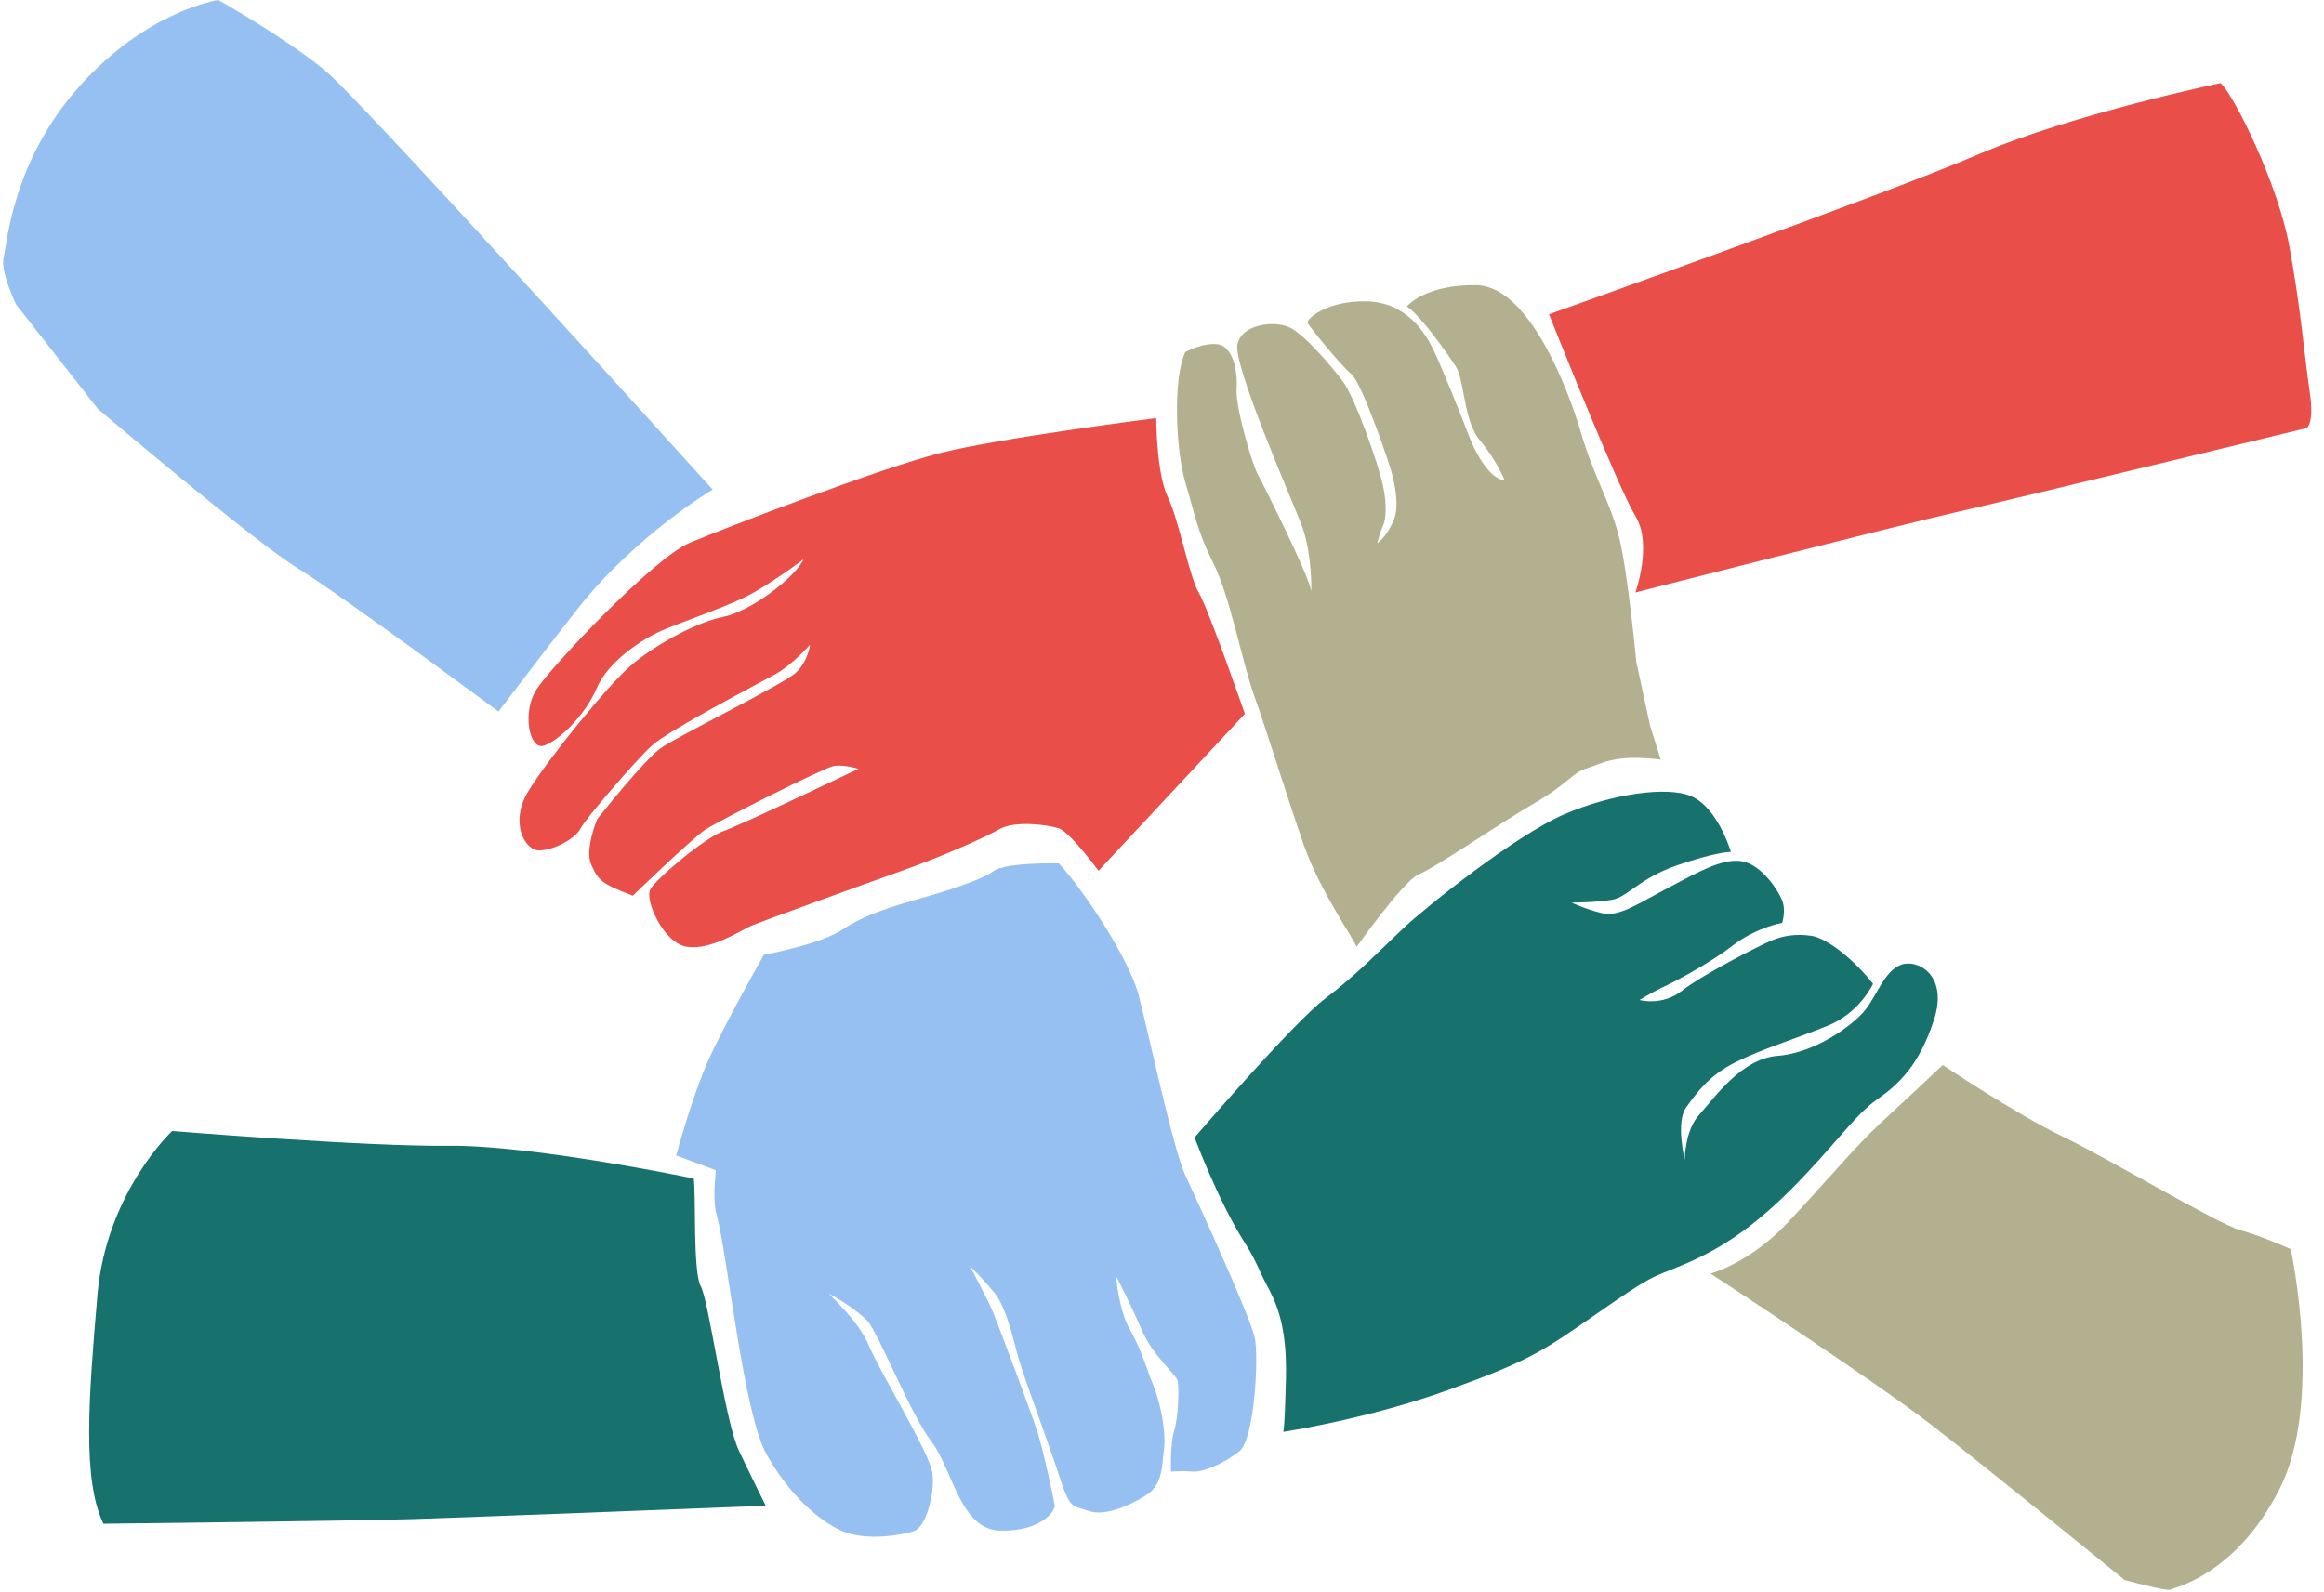 <?xml version="1.0" encoding="UTF-8" standalone="no"?><svg xmlns="http://www.w3.org/2000/svg" xmlns:xlink="http://www.w3.org/1999/xlink" fill="#000000" height="344.9" preserveAspectRatio="xMidYMid meet" version="1" viewBox="-0.7 0.0 503.5 344.9" width="503.5" zoomAndPan="magnify"><g id="change1_1"><path d="M293.2,205.2c0-0.8-7.9-12-11.4-22s-8.2-25.3-10.8-32.5c-2.6-7.3-5.3-21.8-8.9-28.8c-3.5-7-3.9-10.4-6-17.4 c-2.1-7-2.7-22.6,0-28.2c0,0,3.7-2.1,7-1.7s4.4,5.8,4.1,9.8c-0.2,3.9,3.3,16,4.6,18.4s10.8,21.3,11.6,25.3c0,0,0.2-8.3-2.1-14.3 s-14.9-34.7-13.9-39.2c1-4.5,8.1-5.1,11.2-3.7s8.9,8.1,11.6,11.7s7.7,17.9,8.7,22.5s0.6,7.7,0,8.9c-0.6,1.2-1.2,3.7-1.2,3.7 s1.7-1,3.3-4.4c1.7-3.3,0.4-8.3,0-10.2c-0.4-1.9-6.6-20.1-8.9-22c-2.3-1.9-9.1-10.3-9.5-11.1c-0.4-0.8,4.1-4.9,12.8-4.7 c8.7,0.2,12.8,7,14.5,10.6c1.7,3.5,6.2,14.7,7.7,18.7c1.5,3.9,4.6,9.3,7.7,9.5c0,0-1.9-4.6-5.4-8.7c-3.5-4.1-3.3-13.1-5.2-16 s-7.5-10.9-10.6-13c0,0,3.9-4.8,15.1-4.6s19.7,22,22.6,31.9c2.9,9.9,6.4,15.1,8.3,22.8s3.7,26.9,3.7,26.9l3,13.9l2.3,7.3 c-9.9-1.2-12.6,0.8-16,1.9c-3.3,1-3.7,3.1-11.6,7.7c-7.9,4.6-21.3,13.9-24.9,15.3C303.2,191.1,293.2,205.2,293.2,205.2z M417.9,308.9c12.9,10,41.7,33.5,41.7,33.5s9.3,2.5,9.9,2.1c0.5-0.4,14-2.9,23.6-21.7c9.7-18.8,2.5-52.1,2.5-52.1s-5.9-2.7-10.9-4.1 s-28.7-15.6-38.7-20.4c-10-4.8-25.8-15.4-25.8-15.4s-8.4,7.9-13.6,12.7c-5.2,4.8-12.4,13.4-20.4,21.9c-8.1,8.4-16.3,10.6-16.3,10.6 S405,298.9,417.9,308.9z" fill="#b2b08f"/></g><g id="change2_1"><path d="M258.1,246.5c0,0,21.4-24.9,28.3-30.1c6.9-5.2,12.1-10.7,17-15.3c4.9-4.6,24-19.9,34.7-24.6 c10.7-4.6,22.5-6.1,27.5-4c4.9,2,7.8,9.2,8.7,12.1c0,0-3.2,0-11.6,2.9s-10.7,6.9-14.2,7.5c-3.5,0.6-8.7,0.6-8.7,0.6s2.9,1.4,6.6,2.3 c3.8,0.9,8.1-2.3,14.7-5.7c6.6-3.5,11.8-6.4,15.9-5.5c4,0.9,7.5,6.1,8.4,8.4s0,4.9,0,4.9s-5.5,0.9-10.7,4.9c-5.2,4-13,8.1-15.5,9.2 c-2.4,1.2-4.7,2.6-4.7,2.6s4.9,1.4,9.2-2s17.3-10.1,19.7-11c2.3-0.9,4.9-1.4,8.4-0.9c3.5,0.6,9.2,5.2,13.3,10.4 c0,0-2.9,6.4-10.1,9.2c-7.2,2.9-13.9,4.9-19.7,7.8c-5.8,2.9-8.4,6.6-10.7,9.8s-0.3,11.3-0.3,11.3s0-6.4,3.2-9.8 c3.2-3.5,9-12.1,17-12.7s16.2-6.6,18.8-9.8c2.6-3.2,4.3-8.6,7.8-9.9c3.5-1.4,10.4,2.1,7.2,11.9c-3.2,9.8-7.5,13.9-12.4,17.3 c-4.9,3.5-9,9.8-18.5,19.4c-9.5,9.5-16.8,13.6-23.7,16.5s-5.8,1.7-17.9,10.1c-12.1,8.4-14.7,10.4-32.4,16.8 c-17.6,6.4-36.1,9.2-36.1,9.2s0.3,0.6,0.6-11.6c0.3-12.1-2.4-16.9-4.3-20.5c-1.7-3.2-2.1-5-5-9.5 C263.2,260.1,258.1,246.5,258.1,246.5z M96.5,248.3c-18.1,0.2-59.9-3.2-59.9-3.2s-14.3,13.3-16.2,35.6c-1.9,22.3-3.3,39.9,1.3,49.5 c0,0,53.9-0.6,67-1c13.1-0.4,76.5-2.9,76.5-2.9s-2.7-5.4-5.8-11.9c-3.1-6.5-6.5-32.6-8.3-35.7c-1.7-3.1-1-20.2-1.5-23.3 C149.7,255.4,114.6,248.1,96.5,248.3z" fill="#17726d"/></g><g id="change3_1"><path d="M249.8,90.6c0,0,0,11.9,2.5,17.1c2.5,5.2,4.6,17.1,6.7,20.7c2.1,3.5,10,26.3,10,26.3l-31.7,34 c0,0-6.1-8.3-8.6-9.2c-2.5-0.8-9.6-1.7-12.9,0.2c-3.3,1.9-12.9,6.1-21.1,9s-30.7,11.1-32.6,11.9c-1.9,0.8-8.6,5.3-13.8,4.6 c-5.2-0.6-9.4-10.2-8.1-12.5s11.9-11.3,16.1-12.7c4.2-1.5,29-13.4,29-13.4s-3.3-1-5.4-0.6c-2.1,0.4-24.6,11.7-27.8,13.8 c-3.1,2.1-15.7,14.3-15.7,14.3c-6.9-2.6-7.5-3.4-9-6.7c-1.5-3.3,1.3-9.9,1.3-9.9s10.2-12.9,13.8-15.4c3.5-2.5,26.5-13.8,29.2-16.3 c2.7-2.5,3.1-6.1,3.1-6.1s-3.8,4.4-7.7,6.5c-3.8,2.1-23,12.1-26.6,15.4s-14.4,15.9-15.4,17.9c-1,2.1-5.4,4.6-8.8,4.8 c-3.3,0.2-6.7-6.1-2.5-12.9c4.2-6.9,17.3-23,22.1-27.1c4.8-4.2,14-9.4,20-10.6c6.1-1.2,15.7-8.6,17.5-12.5c0,0-7.7,5.8-12.9,8.3 s-13.8,5.4-17.7,7.1c-4,1.7-11.7,6.6-14.2,12.5c-2.5,5.9-8.3,11.5-11.5,12.5c-3.1,1-4.8-7.3-1.5-12.3c3.3-5,25.3-28.4,33.2-31.7 c7.9-3.3,41.1-16.1,54.1-19.4S249.8,90.6,249.8,90.6z M423.1,111c11.9-2.7,75.8-18.2,75.8-18.2s1.9-0.5,0.8-7.9 c-1.1-7.3-1.9-17.9-4.4-31.5c-2.5-13.6-11.9-32.6-14.9-35.4c0,0-32,6.7-52.1,15.3c-20.1,8.7-93.4,34.8-93.4,34.8 s14.9,37.5,18.7,43.7s0,16.6,0,16.6S411.1,113.7,423.1,111z" fill="#ea4e49"/></g><g id="change4_1"><path d="M2.8,66c0,0-3.5-7.1-2.7-10.3S2,34.8,16.7,18.5S46.6,0,46.6,0S62,8.7,70.2,15.7s83.5,90.4,83.5,90.4 s-16.3,9.6-29,25.5c-7,8.9-17.4,22.6-17.4,22.6s-33.7-25-43.4-31c-9.8-6-43.4-34.6-43.4-34.6L2.8,66z M271.1,289.7 c-1.5-5.7-12.3-29.2-15-35c-2.7-5.9-8-31-10.1-39c-2.1-8-12-22.9-17.3-28.6c0,0-11.4-0.3-14.2,1.7c-2.7,2-11.1,4.6-16.2,6 c-5.1,1.5-11.5,3.3-16.4,6.6c-4.9,3.3-17.1,5.5-17.1,5.5s-8.4,14.8-12,22.8c-3.6,8-7,20.7-7,20.7l8.6,3.2c-0.4,3.9-0.5,7.4,0.2,9.8 c2.4,9.1,5.8,43,10.8,51.8c4.9,8.7,11.3,14.4,16.4,16.6c5.1,2.2,12.8,0.9,15.5,0c2.7-0.9,4.6-8.4,4-12.6 c-0.5-4.2-11.5-22.1-13.7-27.5c-2.2-5.5-9.1-11.5-8.6-11.3c0.5,0.2,5.8,3.3,8.2,5.8c2.4,2.6,9.3,20.2,13.9,26.2 c4.6,6,6.2,19.1,14.9,19.3c8.7,0.2,12-4.2,11.8-5.5c-0.2-1.3-2.2-10.8-3.6-15.5c-1.5-4.7-8.6-23.5-9.7-26.2 c-1.1-2.7-5.1-10.2-5.1-10.2s3.1,3.1,5.3,5.8c2.2,2.7,3.6,7.8,4.9,12.9c1.3,5.1,6.6,18.8,9.1,26.6s3,6.6,6.4,7.8 c3.5,1.3,8.9-1.1,12.4-3.3c3.5-2.2,3.5-5.5,4-10.2c0.5-4.7-1.3-11.3-2.4-13.9c-1.1-2.6-2.4-7.3-4.9-11.7c-2.6-4.4-3.1-11.8-3.1-11.8 s3.3,6.4,5.6,11.8c2.4,5.5,7.3,9.5,7.7,10.8c0.4,1.3,0.2,8.2-0.7,10.9c-0.9,2.7-0.7,8.9-0.7,8.9s2.4-0.2,4.6,0 c2.2,0.2,6.7-1.6,10.2-4.4C271.1,312,272.1,293.6,271.1,289.7z" fill="#95c0f1"/></g></svg>